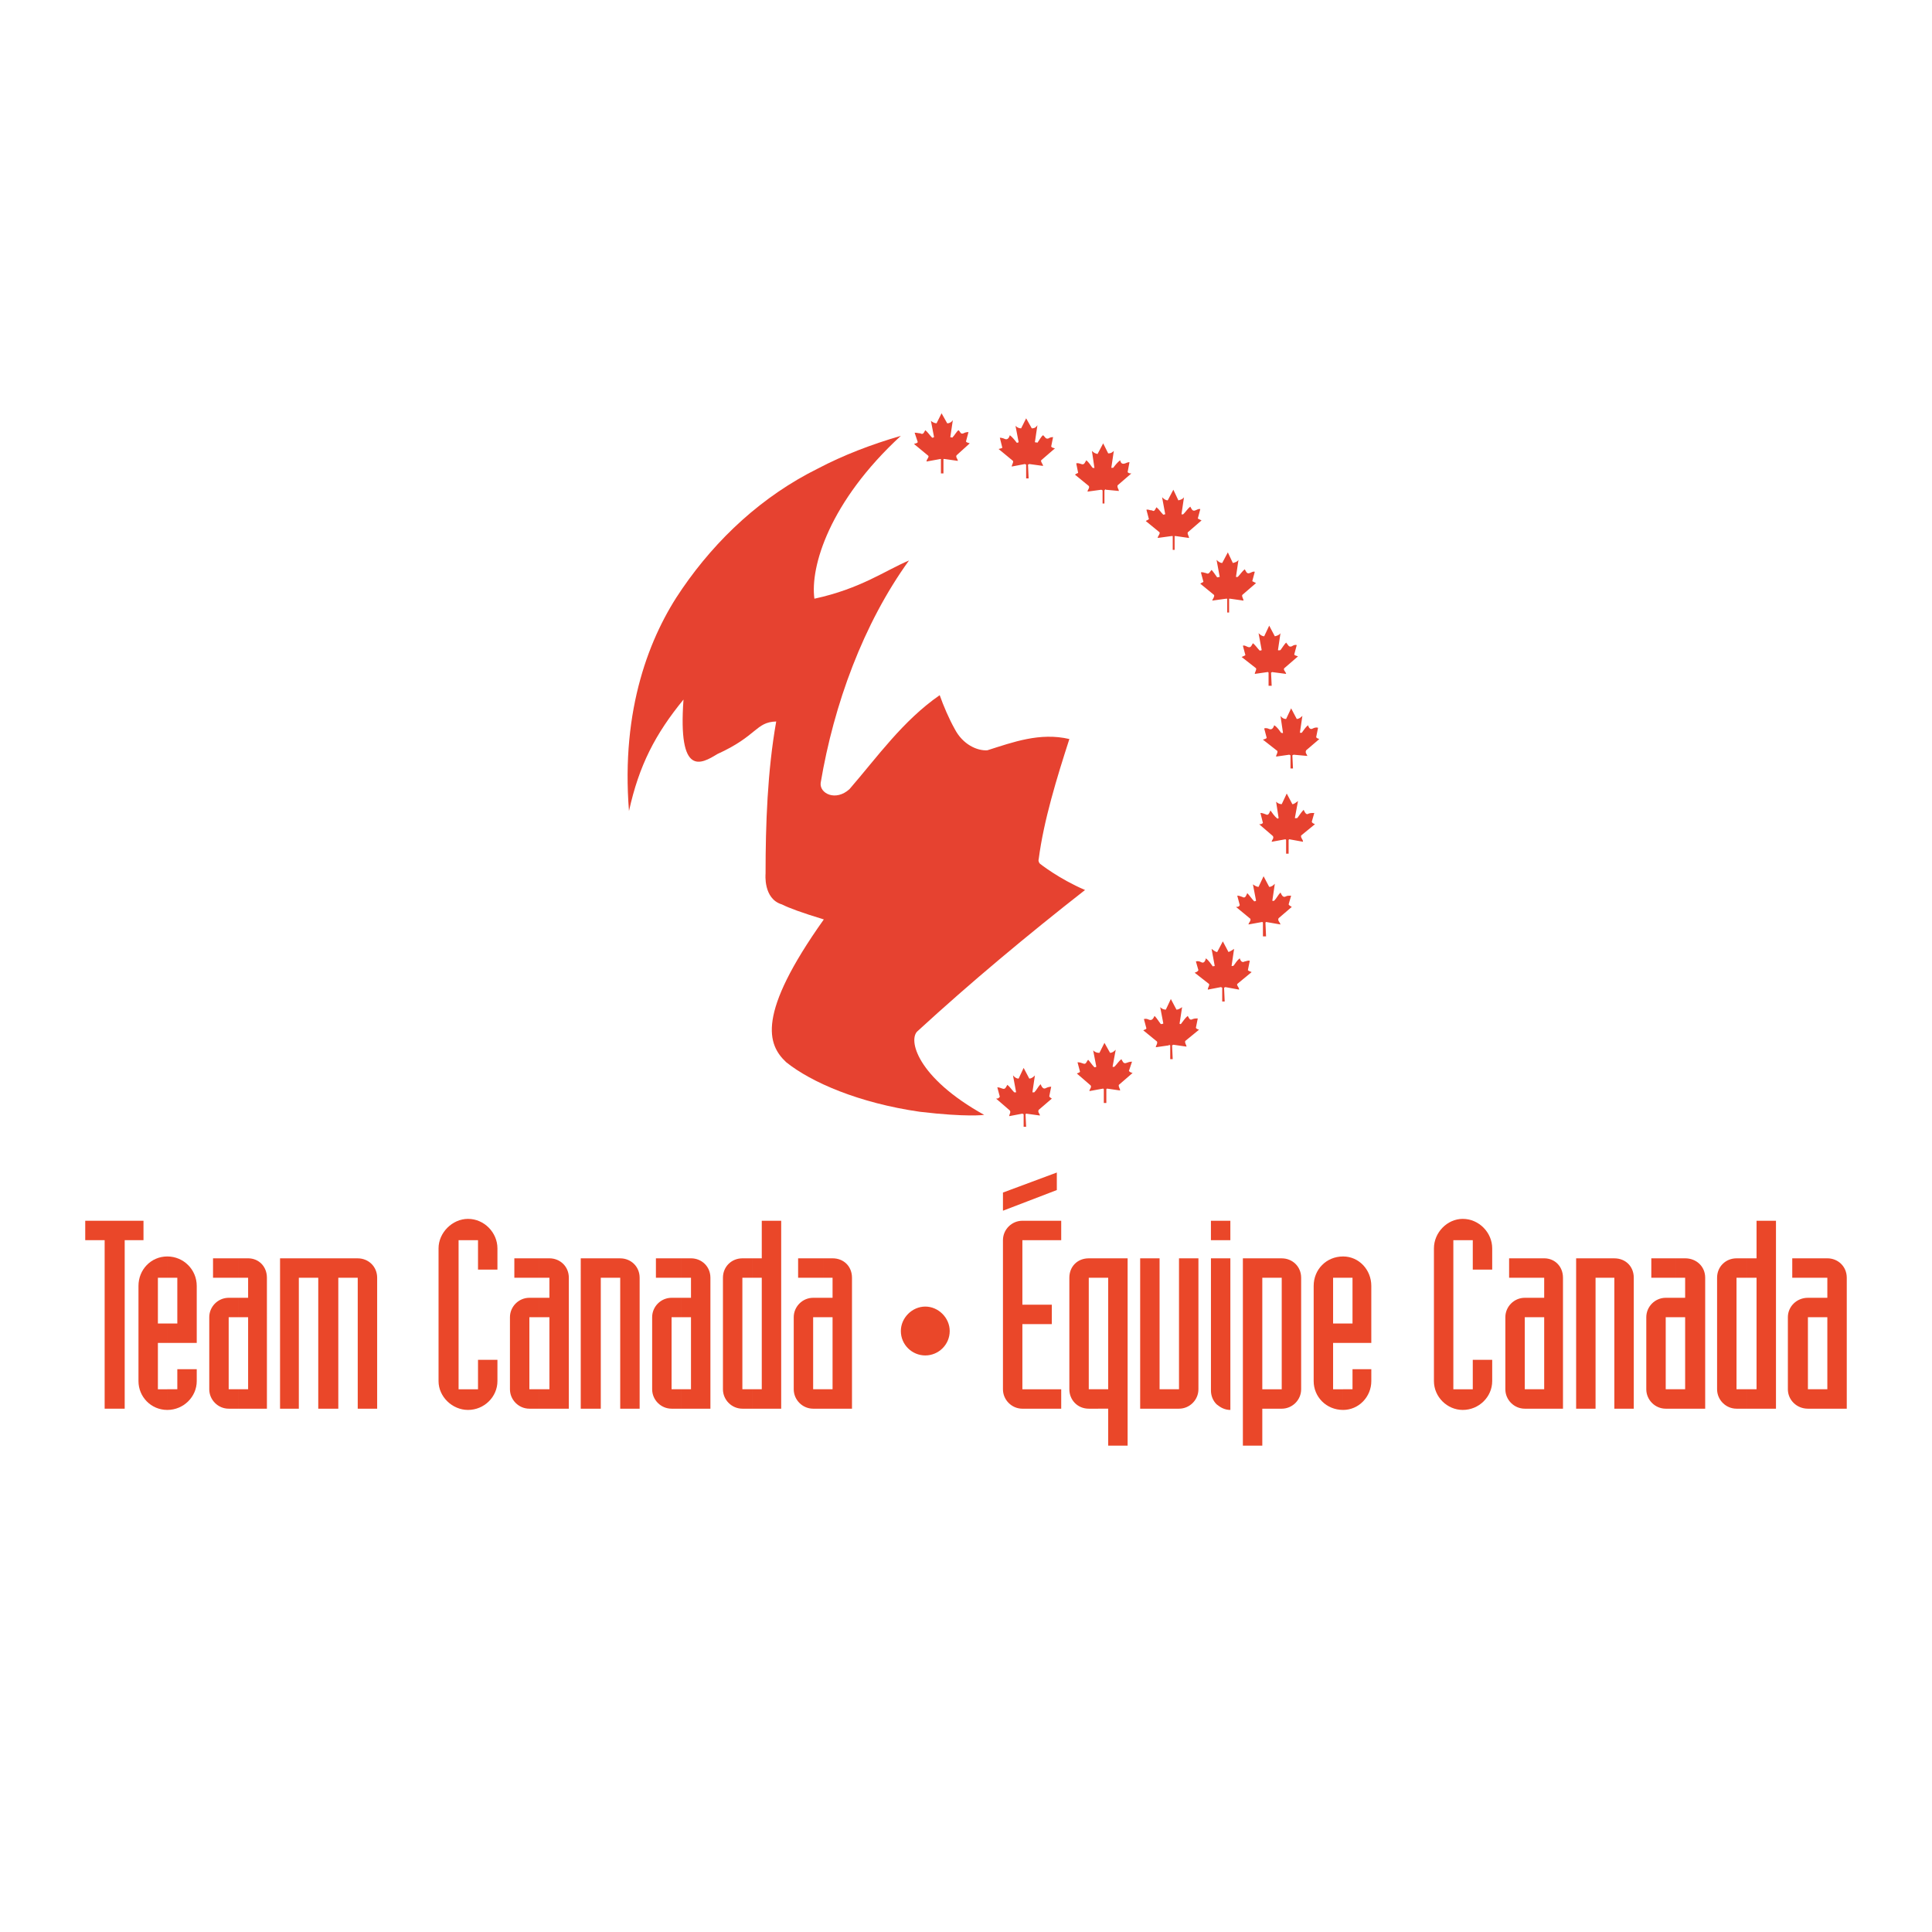 <?xml version="1.0" encoding="utf-8"?>
<!-- Generator: Adobe Illustrator 13.0.0, SVG Export Plug-In . SVG Version: 6.00 Build 14948)  -->
<!DOCTYPE svg PUBLIC "-//W3C//DTD SVG 1.0//EN" "http://www.w3.org/TR/2001/REC-SVG-20010904/DTD/svg10.dtd">
<svg version="1.0" id="Layer_1" xmlns="http://www.w3.org/2000/svg" xmlns:xlink="http://www.w3.org/1999/xlink" x="0px" y="0px"
	 width="192.756px" height="192.756px" viewBox="0 0 192.756 192.756" enable-background="new 0 0 192.756 192.756"
	 xml:space="preserve">
<g>
	<polygon fill-rule="evenodd" clip-rule="evenodd" fill="#FFFFFF" points="0,0 192.756,0 192.756,192.756 0,192.756 0,0 	"/>
	<path fill-rule="evenodd" clip-rule="evenodd" fill="#E64230" d="M91.753,110.92c4.75,0.564,6.438,0.312,6.438,0.312
		c-6.75-3.75-7.625-7.562-6.625-8.373c5.312-4.875,10.938-9.563,16.688-14.063c-2.625-1.125-4.5-2.625-4.5-2.625
		c-0.062-0.063-0.188-0.25-0.125-0.438c0.5-3.875,1.812-8.125,3.062-12c-2.938-0.687-5.625,0.313-8.188,1.125
		c-1,0.062-2.438-0.562-3.25-2.125c-0.562-1-1.125-2.312-1.5-3.375c-3.688,2.562-6.188,6.125-9,9.375
		c-1.375,1.25-3,0.438-2.875-0.625c1.312-7.812,4.25-15.875,8.812-22.187c-2.375,1-4.812,2.812-9.437,3.812
		c-0.438-3.188,1.5-9.688,8.625-16.25c-3,0.875-5.75,1.938-8.25,3.25c-5.562,2.75-10.125,7-13.562,12
		c-3.25,4.688-6.125,12-5.312,22.187c1-4.562,2.625-7.687,5.438-11.125c-0.562,7.75,1.75,6.438,3.375,5.438
		c4-1.812,3.812-3.188,5.875-3.25c-0.875,4.938-1.062,10.25-1.062,15.187c0,0-0.25,2.5,1.625,3.062
		c0.75,0.375,1.938,0.812,4.187,1.5c-6.75,9.499-5.625,12.499-3.75,14.249C80.941,107.984,85.69,110.045,91.753,110.92
		L91.753,110.92z"/>
	<path fill-rule="evenodd" clip-rule="evenodd" fill="#E64230" d="M102.378,47.734v-1.375l-0.125-0.062l-1.312,0.25
		c0-0.188,0.188-0.375,0.125-0.562l-1.438-1.188c0.188-0.062,0.312-0.062,0.375-0.125l-0.25-1c0.188,0,0.375,0.062,0.5,0.125
		c0.312,0.125,0.438-0.188,0.5-0.375c0.25,0.188,0.5,0.5,0.688,0.75c0.062,0,0.125,0,0.188-0.062l-0.312-1.625
		c0.188,0.187,0.375,0.25,0.562,0.25l0.5-1l0.562,1c0.312,0,0.438-0.125,0.562-0.313l-0.25,1.688c0.062,0.062,0.188,0,0.25,0.062
		c0.188-0.25,0.375-0.625,0.562-0.75c0.188,0.125,0.25,0.438,0.562,0.312c0.062-0.062,0.25-0.125,0.438-0.125l-0.188,0.938
		c0.062,0.125,0.188,0.125,0.375,0.187l-1.375,1.188c-0.062,0.188,0.188,0.375,0.188,0.562l-1.375-0.188l-0.125,0.062l0.062,1.375
		H102.378L102.378,47.734z"/>
	<path fill-rule="evenodd" clip-rule="evenodd" fill="#E64230" d="M117.003,54.859v-1.375h-0.125l-1.375,0.188
		c0-0.188,0.25-0.375,0.188-0.562l-1.375-1.125c0.062-0.062,0.25-0.125,0.312-0.188l-0.25-0.938
		c0.188-0.062,0.312,0.062,0.562,0.062c0.25,0.188,0.312-0.125,0.438-0.312c0.25,0.188,0.438,0.5,0.688,0.75
		c0.062-0.062,0.125,0,0.188-0.062l-0.312-1.688c0.188,0.188,0.375,0.312,0.562,0.312l0.562-1.062l0.5,1.062
		c0.25-0.062,0.438-0.125,0.562-0.312l-0.25,1.688c0.062,0.062,0.188,0,0.188,0c0.25-0.25,0.438-0.562,0.688-0.75
		c0.125,0.188,0.188,0.5,0.5,0.375c0.188-0.062,0.312-0.188,0.5-0.125l-0.25,0.938c0.125,0.062,0.25,0.125,0.375,0.188l-1.375,1.188
		c-0.062,0.188,0.125,0.375,0.125,0.562l-1.312-0.188h-0.125v1.375H117.003L117.003,54.859z"/>
	<path fill-rule="evenodd" clip-rule="evenodd" fill="#E64230" d="M122.44,61.109v-1.375h-0.125l-1.375,0.188
		c0.062-0.188,0.25-0.375,0.188-0.562l-1.375-1.125c0.062-0.062,0.25-0.125,0.312-0.188l-0.25-0.938
		c0.188-0.062,0.375,0.062,0.5,0.062c0.312,0.188,0.375-0.125,0.562-0.312c0.188,0.188,0.375,0.5,0.562,0.75
		c0.125-0.062,0.188,0,0.25-0.062l-0.312-1.688c0.188,0.188,0.375,0.312,0.562,0.312l0.562-1.062l0.5,1.062
		c0.25-0.062,0.438-0.125,0.562-0.312l-0.25,1.688c0.062,0.062,0.125,0,0.188,0c0.25-0.25,0.438-0.562,0.688-0.75
		c0.125,0.188,0.188,0.5,0.5,0.375c0.188-0.062,0.312-0.188,0.5-0.125l-0.25,0.938c0.125,0.062,0.25,0.125,0.375,0.188l-1.375,1.188
		c-0.062,0.188,0.125,0.375,0.125,0.562l-1.312-0.188h-0.125v1.375H122.44L122.44,61.109z"/>
	<path fill-rule="evenodd" clip-rule="evenodd" fill="#E64230" d="M126.565,68.421v-1.312l-0.062-0.062l-1.312,0.188
		c0-0.188,0.188-0.375,0.125-0.562l-1.438-1.125c0.125-0.062,0.312-0.125,0.375-0.188l-0.25-0.938
		c0.188-0.062,0.312,0.062,0.5,0.125c0.312,0.125,0.375-0.188,0.5-0.375c0.25,0.188,0.438,0.5,0.688,0.75
		c0.062-0.062,0.125,0,0.188-0.062l-0.312-1.688c0.188,0.188,0.375,0.312,0.562,0.312l0.5-1.062l0.562,1.062
		c0.25-0.062,0.438-0.125,0.562-0.312l-0.25,1.688c0.062,0.062,0.188,0,0.25,0c0.188-0.25,0.375-0.562,0.562-0.75
		c0.188,0.188,0.25,0.5,0.562,0.375c0.125-0.062,0.25-0.188,0.5-0.125l-0.25,0.938c0.062,0.125,0.25,0.125,0.375,0.188l-1.375,1.188
		c-0.125,0.188,0.188,0.375,0.188,0.562l-1.438-0.188h0.062l-0.125,0.062l0.062,1.312H126.565L126.565,68.421z"/>
	<path fill-rule="evenodd" clip-rule="evenodd" fill="#E64230" d="M128.753,76.671v-1.312l-0.125-0.062l-1.312,0.188
		c0-0.188,0.188-0.375,0.125-0.562l-1.438-1.125c0.125-0.063,0.312-0.063,0.375-0.188l-0.25-0.938c0.188-0.062,0.375,0,0.5,0.062
		c0.312,0.125,0.438-0.188,0.5-0.375c0.312,0.187,0.5,0.5,0.688,0.75c0.062,0,0.188,0.062,0.188,0l-0.25-1.688
		c0.125,0.188,0.312,0.312,0.562,0.312l0.5-1.062l0.562,1.062c0.188,0,0.375-0.125,0.562-0.312l-0.25,1.688c0,0,0.062,0,0.188,0
		c0.188-0.25,0.375-0.563,0.625-0.75c0.062,0.187,0.188,0.5,0.5,0.312c0.125-0.062,0.312-0.125,0.5-0.062l-0.188,0.938
		c0.062,0.125,0.188,0.125,0.312,0.187l-1.312,1.125c-0.125,0.25,0.062,0.375,0.125,0.562l-1.375-0.125l-0.125,0.062l0.062,1.312
		H128.753L128.753,76.671z"/>
	<path fill-rule="evenodd" clip-rule="evenodd" fill="#E64230" d="M128.315,85.171v-1.375l-0.062-0.062l-1.375,0.25
		c0-0.188,0.25-0.313,0.125-0.563l-1.375-1.188c0.125,0,0.25,0,0.375-0.125l-0.25-1c0.188,0,0.312,0.062,0.5,0.125
		c0.312,0.188,0.375-0.125,0.5-0.375c0.188,0.25,0.375,0.562,0.688,0.812c0,0,0.125,0,0.125-0.063l-0.25-1.625
		c0.125,0.125,0.312,0.25,0.562,0.25l0.5-1.062l0.562,1.062c0.188,0,0.375-0.188,0.562-0.313l-0.312,1.688
		c0.062,0.063,0.188,0,0.25,0c0.188-0.25,0.375-0.562,0.625-0.812c0.125,0.25,0.25,0.562,0.5,0.375
		c0.188-0.062,0.312-0.062,0.562-0.062l-0.25,0.875c0.062,0.188,0.25,0.188,0.312,0.25l-1.375,1.125
		c-0.062,0.25,0.188,0.375,0.188,0.625l-1.375-0.25l-0.062,0.062v1.375H128.315L128.315,85.171z"/>
	<path fill-rule="evenodd" clip-rule="evenodd" fill="#E64230" d="M126.003,93.421v-1.375l-0.062-0.062l-1.375,0.25
		c0-0.188,0.25-0.312,0.188-0.562l-1.438-1.188c0.125,0,0.312,0,0.375-0.187l-0.25-0.938c0.188,0,0.312,0.062,0.5,0.125
		c0.312,0.188,0.375-0.125,0.5-0.375c0.25,0.25,0.438,0.562,0.688,0.812c0.062,0,0.125,0,0.188-0.062l-0.312-1.625
		c0.188,0.125,0.375,0.25,0.562,0.25l0.5-1.063l0.562,1.063c0.25,0,0.438-0.188,0.562-0.313l-0.25,1.688
		c0.062,0.062,0.125,0,0.188,0c0.25-0.25,0.375-0.562,0.625-0.812c0.125,0.25,0.25,0.562,0.562,0.375
		c0.125-0.062,0.25-0.062,0.5-0.062l-0.25,0.875c0.062,0.125,0.25,0.188,0.312,0.25l-1.312,1.125
		c-0.125,0.25,0.125,0.375,0.188,0.625l-1.438-0.25l-0.062,0.062l0.062,1.375H126.003L126.003,93.421z"/>
	<path fill-rule="evenodd" clip-rule="evenodd" fill="#E64230" d="M121.94,99.92v-1.375l-0.125-0.062l-1.312,0.252
		c0-0.252,0.188-0.375,0.125-0.562l-1.438-1.126c0.188-0.062,0.312-0.125,0.375-0.25l-0.25-0.875c0.188-0.062,0.375,0,0.5,0.062
		c0.312,0.188,0.438-0.125,0.5-0.375c0.312,0.25,0.5,0.562,0.688,0.812c0.062-0.062,0.188,0,0.188-0.062l-0.312-1.688
		c0.188,0.125,0.375,0.312,0.562,0.312l0.562-1.062l0.562,1.062c0.188-0.062,0.375-0.188,0.562-0.312l-0.25,1.688
		c0,0.062,0.062,0,0.188,0c0.188-0.25,0.375-0.562,0.625-0.75c0.062,0.188,0.188,0.5,0.5,0.312c0.125,0,0.312-0.125,0.5-0.062
		l-0.188,0.938c0.062,0.062,0.188,0.125,0.375,0.188l-1.438,1.188c-0.062,0.188,0.188,0.311,0.188,0.562l-1.375-0.252l-0.125,0.062
		l0.062,1.375H121.94L121.94,99.92z"/>
	<path fill-rule="evenodd" clip-rule="evenodd" fill="#E64230" d="M116.753,105.672v-1.377l-0.125-0.062v0.062l-1.312,0.188
		c0-0.188,0.188-0.312,0.125-0.562l-1.375-1.125c0.062-0.061,0.25-0.061,0.312-0.188l-0.25-0.936c0.188-0.064,0.375,0,0.5,0.061
		c0.312,0.125,0.438-0.125,0.562-0.375c0.25,0.25,0.375,0.5,0.625,0.814c0.062,0,0.188,0,0.25-0.064l-0.312-1.625
		c0.125,0.125,0.312,0.25,0.562,0.25l0.5-1.062l0.562,1.062c0.188,0,0.375-0.125,0.562-0.25l-0.25,1.625
		c0,0.064,0.062,0.064,0.125,0.064c0.25-0.314,0.438-0.625,0.688-0.814c0.125,0.189,0.188,0.5,0.5,0.314
		c0.188-0.064,0.312-0.064,0.5-0.064l-0.188,0.938c0.062,0.125,0.188,0.125,0.312,0.189l-1.375,1.125
		c-0.062,0.25,0.125,0.373,0.125,0.561l-1.312-0.188l-0.125,0.062l0.062,1.377H116.753L116.753,105.672z"/>
	<path fill-rule="evenodd" clip-rule="evenodd" fill="#E64230" d="M110.128,110.045v-1.375l-0.062-0.062l-1.375,0.25
		c0-0.188,0.25-0.375,0.125-0.562l-1.375-1.188c0.062-0.062,0.25-0.062,0.312-0.188l-0.25-0.938c0.25,0,0.375,0.064,0.562,0.125
		c0.312,0.125,0.312-0.186,0.5-0.375c0.188,0.189,0.375,0.5,0.625,0.75c0.062,0,0.125,0,0.188-0.062l-0.312-1.623
		c0.188,0.186,0.375,0.248,0.625,0.248l0.5-1l0.562,1c0.188,0,0.375-0.123,0.562-0.312l-0.312,1.688c0.062,0.062,0.188,0,0.188,0
		c0.25-0.25,0.438-0.562,0.688-0.748c0.125,0.186,0.188,0.498,0.5,0.375c0.188-0.064,0.312-0.125,0.562-0.125l-0.312,0.936
		c0.125,0.127,0.312,0.188,0.375,0.188l-1.375,1.188c-0.062,0.188,0.125,0.375,0.125,0.562l-1.312-0.188l-0.062,0.062v1.375H110.128
		L110.128,110.045z"/>
	<path fill-rule="evenodd" clip-rule="evenodd" fill="#E64230" d="M102.128,112.42v-1.25l-0.125-0.062l-1.312,0.25
		c0-0.188,0.188-0.375,0.062-0.562l-1.375-1.188c0.125,0,0.25,0,0.375-0.186l-0.25-0.939c0.188,0,0.312,0.062,0.5,0.125
		c0.312,0.125,0.375-0.188,0.5-0.375c0.25,0.188,0.438,0.5,0.688,0.75c0.062,0,0.125,0,0.188,0l-0.312-1.688
		c0.188,0.188,0.312,0.314,0.562,0.314l0.5-1.064l0.562,1.064c0.25,0,0.438-0.189,0.562-0.314l-0.25,1.688c0.062,0,0.125,0,0.188,0
		c0.25-0.25,0.375-0.562,0.625-0.812c0.125,0.25,0.25,0.562,0.562,0.375c0.125-0.062,0.312-0.125,0.5-0.125l-0.188,0.938
		c0,0.125,0.188,0.188,0.25,0.25l-1.312,1.125c-0.125,0.25,0.125,0.375,0.125,0.562l-1.375-0.188l-0.062,0.062l0.062,1.25H102.128
		L102.128,112.42z"/>
	<path fill-rule="evenodd" clip-rule="evenodd" fill="#E64230" d="M110.003,50.234v-1.312l-0.125-0.062l-1.375,0.188
		c0-0.188,0.25-0.375,0.125-0.562l-1.375-1.125c0.125-0.125,0.25-0.125,0.312-0.188l-0.188-0.938c0.125-0.062,0.312,0,0.5,0.062
		c0.312,0.125,0.375-0.188,0.5-0.375c0.25,0.188,0.438,0.5,0.625,0.75c0.125,0,0.188,0.062,0.188,0l-0.25-1.688
		c0.188,0.188,0.312,0.25,0.562,0.312l0.562-1.062l0.5,1c0.25,0,0.375-0.062,0.562-0.25l-0.25,1.688c0.062,0,0.125,0,0.188,0
		c0.188-0.25,0.438-0.562,0.688-0.75c0.062,0.188,0.125,0.438,0.5,0.312c0.125-0.062,0.312-0.125,0.438-0.125l-0.188,1
		c0.125,0.125,0.25,0.125,0.375,0.125l-1.375,1.188c-0.062,0.25,0.125,0.375,0.125,0.562l-1.312-0.125v-0.062l-0.125,0.125v1.312
		H110.003L110.003,50.234z"/>
	<path fill-rule="evenodd" clip-rule="evenodd" fill="#E64230" d="M93.878,47.234v-1.438h-0.062l-1.375,0.25
		c0-0.25,0.25-0.375,0.187-0.562l-1.438-1.188c0.125-0.062,0.312-0.062,0.375-0.188l-0.312-0.938c0.25,0,0.375,0.062,0.562,0.062
		c0.312,0.188,0.375-0.125,0.5-0.312c0.25,0.188,0.437,0.5,0.687,0.75c0,0,0.125,0,0.188-0.062l-0.312-1.625
		c0.125,0.125,0.375,0.25,0.562,0.25l0.5-1l0.562,1c0.25,0,0.438-0.125,0.562-0.312l-0.25,1.688c0.062,0.062,0.188,0,0.188,0.062
		c0.25-0.25,0.438-0.625,0.625-0.75c0.188,0.125,0.188,0.438,0.5,0.312c0.125-0.062,0.25-0.125,0.5-0.125l-0.25,0.937
		c0.062,0.125,0.25,0.125,0.375,0.188l-1.312,1.188c-0.125,0.188,0.125,0.375,0.125,0.562l-1.312-0.188h-0.125v1.438H93.878
		L93.878,47.234z"/>
	<polygon fill-rule="evenodd" clip-rule="evenodd" fill="#EA4729" points="10.441,123.732 8.504,123.732 8.504,121.795 
		14.316,121.795 14.316,123.732 12.441,123.732 12.441,140.545 10.441,140.545 10.441,123.732 	"/>
	<path fill-rule="evenodd" clip-rule="evenodd" fill="#EA4729" d="M16.691,125.357c1.625,0,2.938,1.312,2.938,2.938v5.688h-2.938
		v-1.938h1v-4.562h-1V125.357L16.691,125.357z M16.691,138.607h1v-2h1.938v1.188c0,1.562-1.312,2.875-2.938,2.875V138.607
		L16.691,138.607z M13.816,128.295c0-1.625,1.25-2.938,2.875-2.938v2.125h-0.938v4.562h0.938v1.938h-0.938v4.625h0.938v2.062
		c-1.625,0-2.875-1.312-2.875-2.875V128.295L13.816,128.295z"/>
	<path fill-rule="evenodd" clip-rule="evenodd" fill="#EA4729" d="M26.629,140.545h-2.812v-1.938h0.938v-7.188h-0.938v-1.938h0.938
		v-2h-0.938v-1.938h0.938c1.062,0,1.875,0.812,1.875,1.938V140.545L26.629,140.545z M23.816,140.545h-1
		c-1.062,0-1.938-0.875-1.938-1.938v-7.188c0-1.062,0.875-1.938,1.938-1.938h1v1.938h-1v7.188h1V140.545L23.816,140.545z
		 M21.254,125.545h2.562v1.938h-2.562V125.545L21.254,125.545z"/>
	<path fill-rule="evenodd" clip-rule="evenodd" fill="#EA4729" d="M27.941,125.545h7.75c1.063,0,1.938,0.812,1.938,1.938v13.062
		h-1.938v-13.062h-1.938v13.062h-2v-13.062h-1.938v13.062h-1.875V125.545L27.941,125.545z"/>
	<path fill-rule="evenodd" clip-rule="evenodd" fill="#EA4729" d="M43.754,124.545c0-1.562,1.375-2.938,2.938-2.938
		c1.625,0,2.937,1.375,2.937,2.938v2.125h-1.938v-2.938h-1.938v14.875h1.938v-2.938h1.938v2.125c0,1.562-1.312,2.875-2.937,2.875
		c-1.563,0-2.938-1.312-2.938-2.875V124.545L43.754,124.545z"/>
	<path fill-rule="evenodd" clip-rule="evenodd" fill="#EA4729" d="M56.753,140.545h-2.938v-1.938h1v-7.188h-1v-1.938h1v-2h-1v-1.938
		h1c1.062,0,1.938,0.812,1.938,1.938V140.545L56.753,140.545z M53.816,140.545h-1c-1.062,0-1.938-0.875-1.938-1.938v-7.188
		c0-1.062,0.875-1.938,1.938-1.938h1v1.938h-1v7.188h1V140.545L53.816,140.545z M51.316,125.545h2.5v1.938h-2.5V125.545
		L51.316,125.545z"/>
	<path fill-rule="evenodd" clip-rule="evenodd" fill="#EA4729" d="M57.941,125.545h3.938c1.062,0,1.938,0.812,1.938,1.938v13.062
		h-1.938v-13.062h-1.938v13.062h-2V125.545L57.941,125.545z"/>
	<path fill-rule="evenodd" clip-rule="evenodd" fill="#EA4729" d="M70.878,140.545h-2.938v-1.938h1v-7.188h-1v-1.938h1v-2h-1v-1.938
		h1c1.062,0,1.938,0.812,1.938,1.938V140.545L70.878,140.545z M67.941,140.545h-0.938c-1.062,0-1.938-0.875-1.938-1.938v-7.188
		c0-1.062,0.875-1.938,1.938-1.938h0.938v1.938h-0.938v7.188h0.938V140.545L67.941,140.545z M65.441,125.545h2.5v1.938h-2.5V125.545
		L65.441,125.545z"/>
	<path fill-rule="evenodd" clip-rule="evenodd" fill="#EA4729" d="M77.94,140.545h-2.875v-1.938h0.937v-11.125h-0.937v-1.938h0.937
		v-3.75h1.938V140.545L77.94,140.545z M75.066,140.545h-1c-1.062,0-1.938-0.875-1.938-1.938v-11.125
		c0-1.125,0.875-1.938,1.938-1.938h1v1.938h-1v11.125h1V140.545L75.066,140.545z"/>
	<path fill-rule="evenodd" clip-rule="evenodd" fill="#EA4729" d="M85.003,140.545h-2.875v-1.938h0.937v-7.188h-0.937v-1.938h0.937
		v-2h-0.937v-1.938h0.937c1.125,0,1.938,0.812,1.938,1.938V140.545L85.003,140.545z M82.128,140.545h-1
		c-1.062,0-1.937-0.875-1.937-1.938v-7.188c0-1.062,0.875-1.938,1.937-1.938h1v1.938h-1v7.188h1V140.545L82.128,140.545z
		 M79.628,125.545h2.5v1.938h-2.5V125.545L79.628,125.545z"/>
	<path fill-rule="evenodd" clip-rule="evenodd" fill="#EA4729" d="M92.316,130.357c1.312,0,2.437,1.125,2.437,2.438
		c0,1.375-1.125,2.438-2.437,2.438c-1.313,0-2.438-1.062-2.438-2.438C89.878,131.482,91.003,130.357,92.316,130.357L92.316,130.357z
		"/>
	<path fill-rule="evenodd" clip-rule="evenodd" fill="#EA4729" d="M105.44,118.732l-5.375,2.062v-1.812l5.375-2V118.732
		L105.44,118.732z M105.878,123.732h-3.875v6.438h2.938v1.938h-2.938v6.5h3.875v1.938h-3.875c-1.062,0-1.938-0.875-1.938-1.938
		v-14.875c0-1.062,0.875-1.938,1.938-1.938h3.875V123.732L105.878,123.732z"/>
	<path fill-rule="evenodd" clip-rule="evenodd" fill="#EA4729" d="M112.503,144.232h-1.938v-3.688h-1v-1.938h1v-11.125h-1v-1.938
		h2.938V144.232L112.503,144.232z M109.565,140.545h-0.938c-1.125,0-1.938-0.875-1.938-1.938v-11.125
		c0-1.125,0.812-1.938,1.938-1.938h0.938v1.938h-0.938v11.125h0.938V140.545L109.565,140.545z"/>
	<path fill-rule="evenodd" clip-rule="evenodd" fill="#EA4729" d="M113.753,125.545h1.938v13.062h1.938v-13.062h1.938v13.062
		c0,1.062-0.875,1.938-1.938,1.938h-3.875V125.545L113.753,125.545z"/>
	<path fill-rule="evenodd" clip-rule="evenodd" fill="#EA4729" d="M122.753,140.67c-0.562,0-1-0.25-1.375-0.562
		c-0.375-0.375-0.562-0.875-0.562-1.375v-13.188h1.938V140.67L122.753,140.67z M120.815,121.795h1.938v1.938h-1.938V121.795
		L120.815,121.795z"/>
	<path fill-rule="evenodd" clip-rule="evenodd" fill="#EA4729" d="M126.878,125.545h1c1.062,0,1.938,0.812,1.938,1.938v11.125
		c0,1.062-0.875,1.938-1.938,1.938h-1v-1.938h1v-11.125h-1V125.545L126.878,125.545z M124.003,125.545h2.875v1.938h-0.938v11.125
		h0.938v1.938h-0.938v3.688h-1.938V125.545L124.003,125.545z"/>
	<path fill-rule="evenodd" clip-rule="evenodd" fill="#EA4729" d="M134.003,125.357c1.562,0,2.812,1.312,2.812,2.938v5.688h-2.812
		v-1.938h0.937v-4.562h-0.937V125.357L134.003,125.357z M134.003,138.607h0.937v-2h1.876v1.188c0,1.562-1.25,2.875-2.812,2.875
		V138.607L134.003,138.607z M131.065,128.295c0-1.625,1.25-2.938,2.938-2.938v2.125h-1v4.562h1v1.938h-1v4.625h1v2.062
		c-1.688,0-2.938-1.312-2.938-2.875V128.295L131.065,128.295z"/>
	<path fill-rule="evenodd" clip-rule="evenodd" fill="#EA4729" d="M143.064,124.545c0-1.562,1.312-2.938,2.876-2.938
		c1.624,0,2.937,1.375,2.937,2.938v2.125h-1.938v-2.938h-1.938v14.875h1.938v-2.938h1.938v2.125c0,1.562-1.312,2.875-2.937,2.875
		c-1.563,0-2.876-1.312-2.876-2.875V124.545L143.064,124.545z"/>
	<path fill-rule="evenodd" clip-rule="evenodd" fill="#EA4729" d="M155.939,140.545h-2.874v-1.938h0.999v-7.188h-0.999v-1.938h0.999
		v-2h-0.999v-1.938h0.999c1.063,0,1.875,0.812,1.875,1.938V140.545L155.939,140.545z M153.065,140.545h-0.938
		c-1.062,0-1.938-0.875-1.938-1.938v-7.188c0-1.062,0.875-1.938,1.938-1.938h0.938v1.938h-0.938v7.188h0.938V140.545
		L153.065,140.545z M150.564,125.545h2.501v1.938h-2.501V125.545L150.564,125.545z"/>
	<path fill-rule="evenodd" clip-rule="evenodd" fill="#EA4729" d="M157.252,125.545h3.812c1.125,0,1.938,0.812,1.938,1.938v13.062
		h-1.938v-13.062h-1.875v13.062h-1.938V125.545L157.252,125.545z"/>
	<path fill-rule="evenodd" clip-rule="evenodd" fill="#EA4729" d="M170.127,140.545h-2.938v-1.938h0.938v-7.188h-0.938v-1.938h0.938
		v-2h-0.938v-1.938h0.938c1.125,0,2,0.812,2,1.938V140.545L170.127,140.545z M167.189,140.545h-1c-1.062,0-1.938-0.875-1.938-1.938
		v-7.188c0-1.062,0.875-1.938,1.938-1.938h1v1.938h-1v7.188h1V140.545L167.189,140.545z M164.752,125.545h2.438v1.938h-2.438
		V125.545L164.752,125.545z"/>
	<path fill-rule="evenodd" clip-rule="evenodd" fill="#EA4729" d="M177.189,140.545h-2.938v-1.938h1v-11.125h-1v-1.938h1v-3.75
		h1.938V140.545L177.189,140.545z M174.252,140.545h-1c-1.062,0-1.938-0.875-1.938-1.938v-11.125c0-1.125,0.875-1.938,1.938-1.938h1
		v1.938h-1v11.125h1V140.545L174.252,140.545z"/>
	<path fill-rule="evenodd" clip-rule="evenodd" fill="#EA4729" d="M184.252,140.545h-2.938v-1.938h1v-7.188h-1v-1.938h1v-2h-1
		v-1.938h1c1.062,0,1.938,0.812,1.938,1.938V140.545L184.252,140.545z M181.314,140.545h-0.938c-1.125,0-2-0.875-2-1.938v-7.188
		c0-1.062,0.875-1.938,2-1.938h0.938v1.938h-0.938v7.188h0.938V140.545L181.314,140.545z M178.814,125.545h2.5v1.938h-2.5V125.545
		L178.814,125.545z"/>
</g>
</svg>
